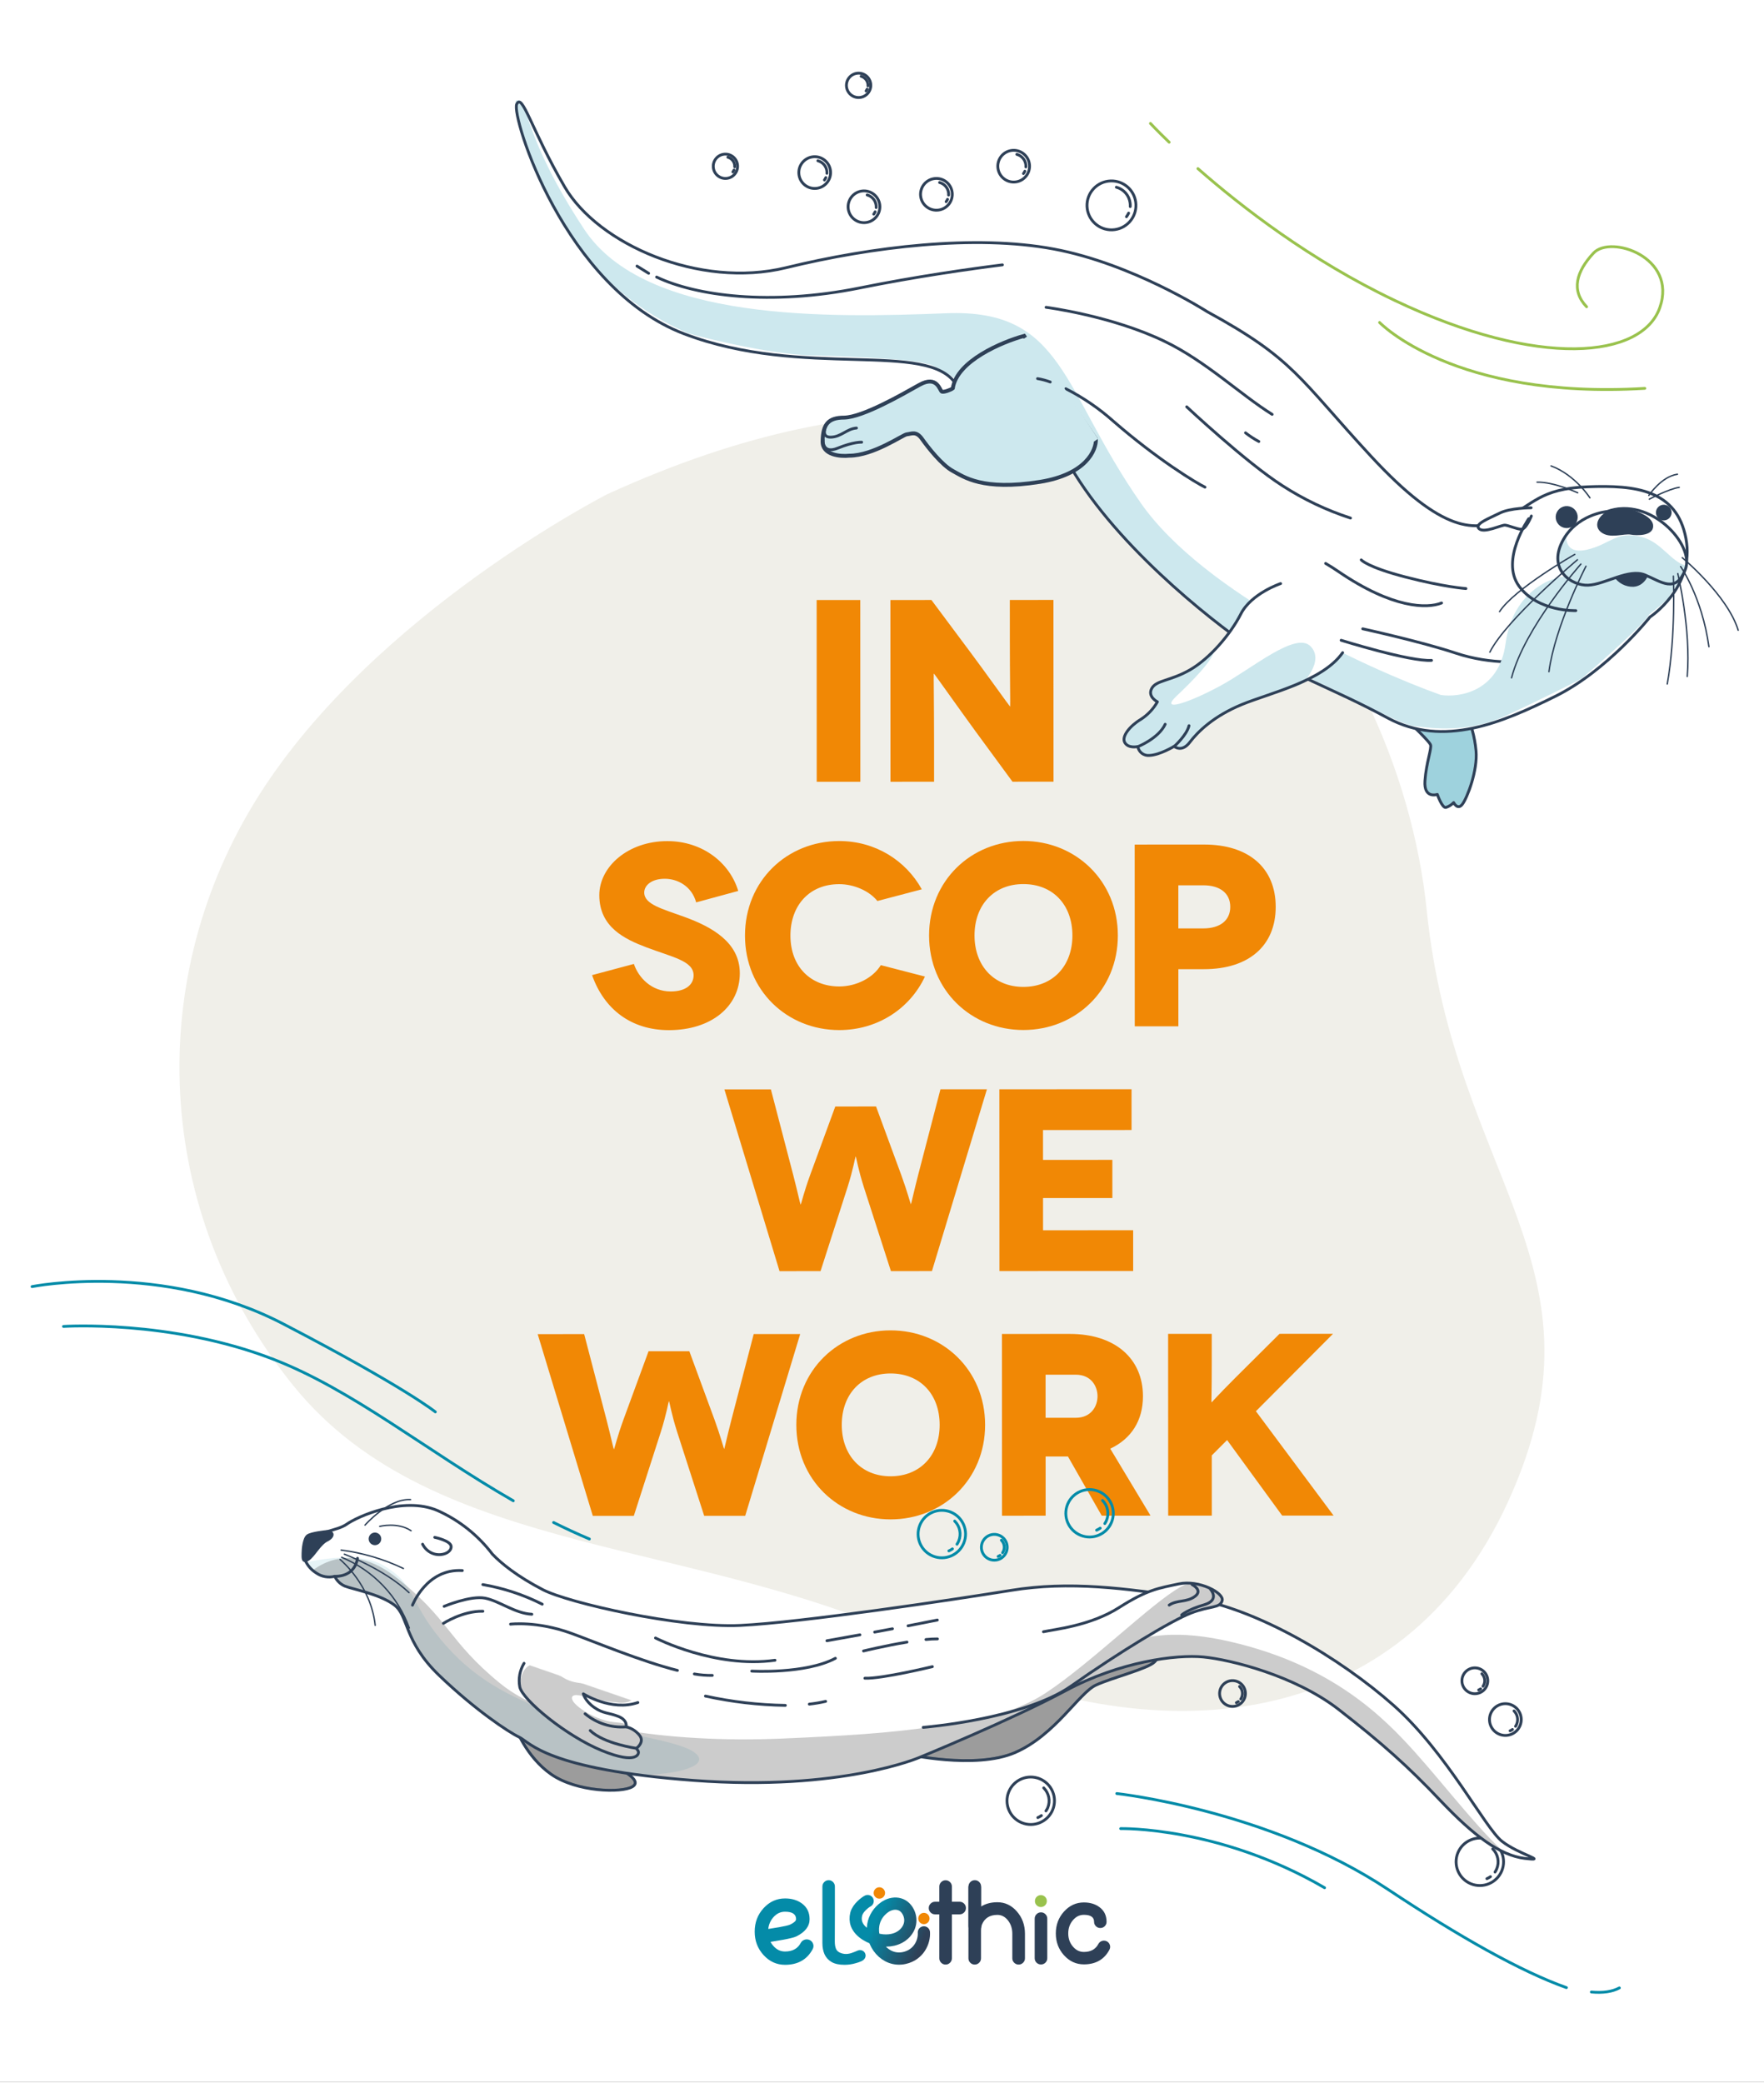 <svg xmlns="http://www.w3.org/2000/svg" width="847" height="1000" viewBox="0.0 0.0 3637.0 4291.0" fill="none">
<rect x="0.0" y="0.0" width="3637.0" height="4291.0" fill="#333333" stroke="none"/>
<g clip-path="url(#clip0_635_479)">
<rect width="3637" height="4291" fill="white" />
<path d="M1252.02 1017.46C1252.02 1017.46 773.032 1261.38 534.509 1637.29C295.987 2013.21 314.661 2496.25 604.781 2855.31C894.9 3214.37 1449.25 3167.07 1913.81 3394.38C2378.36 3621.69 2890.45 3574.94 3109.94 3093.23C3329.42 2611.51 2998.5 2431.62 2941.56 1874.54C2884.63 1317.46 2382.24 500.642 1252.02 1017.46Z" fill="#F0EFE9" />
<g clip-path="url(#clip1_635_479)">
<path d="M1773.71 1235.57L1683.77 1235.61L1683.91 1610.35L1773.85 1610.31L1773.71 1235.57Z" fill="#F18805" />
<path d="M2082.06 1235.45L2082.1 1321.11C2082.12 1389.1 2083.22 1455.48 2082.68 1455.48C2082.15 1455.48 2024.3 1374.67 2000.2 1342.56L1920.39 1235.52L1835.8 1235.55L1835.95 1610.29L1925.89 1610.26L1925.86 1527.28C1925.82 1445.37 1924.73 1387.55 1925.26 1387.55L1925.8 1387.55C1926.34 1387.55 1976.69 1458.73 2010.97 1505.83L2087.56 1610.19L2172.15 1610.16L2172 1235.42L2082.06 1235.45Z" fill="#F18805" />
<path d="M1522.06 1835.38C1504.37 1776.5 1447.61 1732.62 1375.87 1732.65C1294.5 1732.68 1235.63 1785.7 1235.65 1844.05C1235.68 1909.9 1287.62 1934.51 1332.59 1951.62C1386.13 1971.94 1430.04 1979.42 1430.05 2009.4C1430.05 2027.6 1415.07 2042.6 1382.95 2042.61C1343.33 2042.63 1316.56 2014.27 1306.91 1985.89L1220.73 2008.95C1245.38 2079.07 1301.07 2122.41 1379.23 2122.38C1466.5 2122.35 1525.36 2073.6 1525.34 2005.08C1525.31 1940.84 1466.95 1909.28 1411.26 1888.96C1365.75 1872.38 1328.27 1863.29 1328.27 1838.66C1328.26 1823.68 1343.78 1810.29 1370.55 1810.28C1397.31 1810.27 1426.23 1825.78 1435.34 1858.97L1522.06 1835.38Z" fill="#F18805" />
<path d="M1900.55 1832.02C1867.34 1772.07 1804.15 1732.48 1730.27 1732.51C1622.67 1732.55 1535.97 1814.49 1536.02 1927.45C1536.06 2040.41 1622.82 2122.28 1730.42 2122.24C1809.12 2122.21 1876.02 2078.29 1907.04 2011.89L1816.03 1988.37C1800.51 2014.07 1766.25 2032.29 1730.39 2032.31C1672.03 2032.33 1629.73 1992.19 1629.7 1927.42C1629.68 1865.85 1668.21 1821.4 1730.31 1821.38C1759.75 1821.37 1791.88 1834.74 1809.01 1856.14L1900.55 1832.02Z" fill="#F18805" />
<path d="M1915.57 1927.3C1915.62 2040.26 2002.37 2122.14 2109.98 2122.1C2217.59 2122.05 2304.82 2040.11 2304.77 1927.16C2304.73 1814.19 2217.43 1732.32 2109.83 1732.36C2002.22 1732.4 1915.53 1814.35 1915.57 1927.3ZM2009.26 1927.27C2009.23 1864.1 2049.37 1821.26 2109.87 1821.23C2170.9 1821.21 2211.06 1864.02 2211.08 1927.19C2211.11 1989.82 2170.98 2033.2 2109.95 2033.23C2049.45 2033.25 2009.29 1989.91 2009.26 1927.27Z" fill="#F18805" />
<path d="M2339.49 1739.77L2339.64 2114.52L2429.58 2114.48L2429.54 1996.7L2482.53 1996.68C2574.61 1996.64 2630.27 1948.44 2630.24 1868.14C2630.21 1787.84 2574.51 1739.68 2482.43 1739.72L2339.49 1739.77ZM2429.5 1912.65L2429.47 1823.78L2480.86 1823.77C2515.66 1823.75 2536.54 1840.34 2536.55 1868.18C2536.56 1896.02 2515.69 1912.62 2480.9 1912.63L2429.5 1912.65Z" fill="#F18805" />
<path d="M1938.99 2244.38L1893.01 2421.06C1883.93 2456.4 1878.59 2481.56 1878.05 2481.56C1877.51 2481.56 1871.08 2456.41 1858.22 2421.08L1806.24 2279.77L1722.18 2279.8L1670.31 2421.15C1657.48 2456.49 1651.6 2481.65 1651.06 2481.65H1650.53C1649.99 2481.65 1644.63 2456.49 1635.51 2421.16L1589.41 2244.51L1493.58 2244.55L1607.22 2619.25L1691.8 2619.22L1747.41 2446.28C1759.17 2409.34 1763.45 2383.1 1763.98 2383.1H1764.51C1765.05 2383.1 1769.34 2409.33 1781.14 2446.26L1836.88 2619.16L1921.47 2619.13L2034.81 2244.34L1938.99 2244.38Z" fill="#F18805" />
<path d="M2150.56 2534.99L2150.53 2468.61L2293.47 2468.55L2293.44 2389.85L2150.5 2389.91L2150.48 2328.34L2333.03 2328.27L2333 2244.23L2060.51 2244.33L2060.65 2619.07L2336.36 2618.97L2336.33 2534.92L2150.56 2534.99Z" fill="#F18805" />
<path d="M1554 2748.95L1508.03 2925.63C1498.94 2960.96 1493.6 2986.13 1493.06 2986.13C1492.53 2986.13 1486.09 2960.97 1473.23 2925.64L1421.25 2784.33L1337.2 2784.36L1285.32 2925.71C1272.49 2961.05 1266.61 2986.21 1266.07 2986.21H1265.54C1265 2986.21 1259.64 2961.06 1250.52 2925.73L1204.42 2749.08L1108.59 2749.12L1222.23 3123.82L1306.81 3123.78L1362.42 2950.84C1374.19 2913.9 1378.46 2887.67 1378.99 2887.67H1379.53C1380.06 2887.67 1384.36 2913.9 1396.15 2950.83L1451.89 3123.73L1536.48 3123.69L1649.83 2748.91L1554 2748.95Z" fill="#F18805" />
<path d="M1641.87 2936.28C1641.91 3049.24 1728.67 3131.11 1836.28 3131.07C1943.88 3131.03 2031.11 3049.08 2031.07 2936.13C2031.02 2823.17 1943.73 2741.3 1836.12 2741.34C1728.52 2741.38 1641.83 2823.32 1641.87 2936.28ZM1735.55 2936.24C1735.53 2873.07 1775.67 2830.23 1836.16 2830.2C1897.19 2830.18 1937.36 2872.99 1937.38 2936.16C1937.41 2998.8 1897.27 3042.18 1836.24 3042.2C1775.75 3042.23 1735.58 2998.88 1735.55 2936.24Z" fill="#F18805" />
<path d="M2372.15 3123.37L2289.12 2985.28C2332.48 2964.92 2356.55 2927.44 2356.53 2877.12C2356.5 2800.03 2299.74 2748.65 2205.51 2748.69L2065.79 2748.74L2065.93 3123.49L2155.87 3123.45L2155.83 3001.39L2201.87 3001.38L2271.51 3123.41L2372.15 3123.37ZM2155.76 2832.76L2217.86 2832.74C2249.98 2832.73 2262.84 2856.81 2262.85 2877.15C2262.86 2897.49 2250.02 2921.59 2217.89 2921.6L2155.8 2921.63L2155.76 2832.76Z" fill="#F18805" />
<path d="M2749.57 3123.22L2589.42 2908.07L2748.36 2748.48L2638.08 2748.52L2547.1 2839.03C2509.11 2877.06 2498.4 2889.91 2497.87 2889.91C2497.33 2889.91 2498.4 2871.7 2498.38 2809.61L2498.35 2748.58L2408.41 2748.61L2408.56 3123.35L2498.5 3123.32L2498.45 2999.12L2530.02 2967.52L2643.58 3123.27L2749.57 3123.22Z" fill="#F18805" />
</g>
<path d="M3091.36 3574.06C3108.09 3580.91 3127.2 3572.9 3134.05 3556.17C3140.9 3539.44 3132.89 3520.32 3116.16 3513.47C3099.43 3506.62 3080.31 3514.63 3073.46 3531.37C3066.61 3548.1 3074.63 3567.21 3091.36 3574.06Z" stroke="#2E4057" stroke-width="5.804" stroke-linecap="round" stroke-linejoin="round" />
<path d="M3118.41 3564.19C3116.89 3565.32 3115.23 3566.24 3113.47 3566.93" stroke="#2E4057" stroke-width="5.804" stroke-linecap="round" stroke-linejoin="round" />
<path d="M3121.58 3525.97C3125.08 3529.48 3127.47 3533.95 3128.45 3538.81C3129.43 3543.68 3128.95 3548.72 3127.07 3553.31C3126.44 3554.86 3125.64 3556.34 3124.7 3557.73" stroke="#2E4057" stroke-width="5.804" stroke-linecap="round" stroke-linejoin="round" />
<path d="M3030.75 3488.48C3044.36 3494.05 3059.92 3487.53 3065.49 3473.92C3071.07 3460.3 3064.55 3444.75 3050.93 3439.17C3037.32 3433.6 3021.76 3440.12 3016.19 3453.73C3010.61 3467.35 3017.13 3482.91 3030.75 3488.48Z" stroke="#2E4057" stroke-width="5.804" stroke-linecap="round" stroke-linejoin="round" />
<path d="M3052.79 3480.45C3051.55 3481.37 3050.19 3482.12 3048.74 3482.68" stroke="#2E4057" stroke-width="5.804" stroke-linecap="round" stroke-linejoin="round" />
<path d="M3055.34 3449.38C3058.15 3452.25 3060.05 3455.87 3060.81 3459.81C3061.58 3463.74 3061.17 3467.82 3059.64 3471.52C3059.11 3472.78 3058.47 3473.98 3057.72 3475.13" stroke="#2E4057" stroke-width="5.804" stroke-linecap="round" stroke-linejoin="round" />
<path d="M2565.83 3500.17C2563.83 3505.05 2560.43 3509.23 2556.06 3512.17C2551.7 3515.12 2546.55 3516.7 2541.28 3516.72C2536.01 3516.74 2530.86 3515.2 2526.46 3512.29C2522.07 3509.39 2518.64 3505.24 2516.6 3500.38C2514.57 3495.52 2514.02 3490.17 2515.02 3484.99C2516.03 3479.82 2518.55 3475.06 2522.26 3471.32C2525.97 3467.58 2530.7 3465.02 2535.87 3463.98C2541.03 3462.93 2546.39 3463.43 2551.26 3465.43C2554.51 3466.75 2557.46 3468.69 2559.95 3471.15C2562.43 3473.62 2564.41 3476.55 2565.76 3479.78C2567.12 3483 2567.82 3486.47 2567.83 3489.97C2567.84 3493.47 2567.16 3496.94 2565.83 3500.17Z" stroke="#2E4057" stroke-width="5.804" stroke-linecap="round" stroke-linejoin="round" />
<path d="M2553.12 3506.7C2551.87 3507.59 2550.53 3508.35 2549.13 3508.96" stroke="#2E4057" stroke-width="5.804" stroke-linecap="round" stroke-linejoin="round" />
<path d="M2555.73 3475.66C2558.56 3478.52 2560.49 3482.14 2561.27 3486.09C2562.05 3490.03 2561.66 3494.12 2560.13 3497.84C2559.63 3499.11 2558.98 3500.32 2558.22 3501.45" stroke="#2E4057" stroke-width="5.804" stroke-linecap="round" stroke-linejoin="round" />
<path d="M2074.73 3198.62C2072.74 3203.5 2069.35 3207.69 2064.99 3210.64C2060.62 3213.6 2055.48 3215.19 2050.21 3215.22C2044.93 3215.25 2039.77 3213.72 2035.37 3210.81C2030.97 3207.91 2027.54 3203.76 2025.49 3198.9C2023.45 3194.04 2022.89 3188.69 2023.9 3183.51C2024.9 3178.34 2027.41 3173.58 2031.12 3169.83C2034.83 3166.09 2039.57 3163.53 2044.74 3162.47C2049.9 3161.42 2055.26 3161.93 2060.14 3163.93C2066.67 3166.6 2071.88 3171.75 2074.61 3178.26C2077.34 3184.76 2077.39 3192.08 2074.73 3198.62Z" stroke="#048BA8" stroke-width="5.804" stroke-linecap="round" stroke-linejoin="round" />
<path d="M2062 3205.2C2060.73 3206.09 2059.38 3206.83 2057.95 3207.43" stroke="#048BA8" stroke-width="5.804" stroke-linecap="round" stroke-linejoin="round" />
<path d="M2064.62 3173.97C2067.46 3176.82 2069.4 3180.45 2070.2 3184.4C2070.99 3188.35 2070.6 3192.45 2069.08 3196.18C2068.54 3197.45 2067.89 3198.67 2067.14 3199.84" stroke="#048BA8" stroke-width="5.804" stroke-linecap="round" stroke-linejoin="round" />
<path d="M2227.89 3163.79C2252.9 3174.03 2281.47 3162.06 2291.71 3137.05C2301.95 3112.04 2289.97 3083.47 2264.96 3073.23C2239.96 3062.99 2211.39 3074.97 2201.15 3099.98C2190.91 3124.99 2202.89 3153.56 2227.89 3163.79Z" stroke="#048BA8" stroke-width="5.804" stroke-linecap="round" stroke-linejoin="round" />
<path d="M2268.39 3149.14C2266.07 3150.76 2263.59 3152.14 2260.99 3153.26" stroke="#048BA8" stroke-width="5.804" stroke-linecap="round" stroke-linejoin="round" />
<path d="M2273.14 3092.01C2278.43 3097.26 2282.04 3103.96 2283.51 3111.26C2284.99 3118.56 2284.27 3126.14 2281.44 3133.03C2280.48 3135.36 2279.29 3137.58 2277.9 3139.68" stroke="#048BA8" stroke-width="5.804" stroke-linecap="round" stroke-linejoin="round" />
<path d="M1923.32 3206.63C1948.32 3216.87 1976.9 3204.89 1987.13 3179.88C1997.37 3154.87 1985.39 3126.3 1960.39 3116.07C1935.38 3105.83 1906.81 3117.8 1896.57 3142.81C1886.33 3167.82 1898.31 3196.39 1923.32 3206.63Z" stroke="#048BA8" stroke-width="5.804" stroke-linecap="round" stroke-linejoin="round" />
<path d="M1963.72 3191.87C1961.43 3193.53 1958.94 3194.91 1956.33 3196" stroke="#048BA8" stroke-width="5.804" stroke-linecap="round" stroke-linejoin="round" />
<path d="M1968.37 3134.57C1973.66 3139.81 1977.28 3146.51 1978.76 3153.82C1980.24 3161.13 1979.51 3168.7 1976.66 3175.59C1975.72 3177.93 1974.54 3180.15 1973.13 3182.24" stroke="#048BA8" stroke-width="5.804" stroke-linecap="round" stroke-linejoin="round" />
<path d="M2106.64 3756.48C2131.64 3766.71 2160.22 3754.74 2170.45 3729.73C2180.69 3704.72 2168.71 3676.15 2143.71 3665.92C2118.7 3655.68 2090.13 3667.65 2079.89 3692.66C2069.65 3717.67 2081.63 3746.24 2106.64 3756.48Z" stroke="#2E4057" stroke-width="5.804" stroke-linecap="round" stroke-linejoin="round" />
<path d="M2147.15 3741.77C2144.86 3743.42 2142.37 3744.81 2139.76 3745.89" stroke="#2E4057" stroke-width="5.804" stroke-linecap="round" stroke-linejoin="round" />
<path d="M2151.91 3684.64C2157.19 3689.89 2160.8 3696.59 2162.28 3703.89C2163.75 3711.19 2163.03 3718.77 2160.2 3725.66C2159.17 3727.92 2157.93 3730.08 2156.5 3732.11" stroke="#2E4057" stroke-width="5.804" stroke-linecap="round" stroke-linejoin="round" />
<path d="M3032.59 3882.33C3057.59 3892.56 3086.16 3880.59 3096.4 3855.58C3106.64 3830.57 3094.66 3802 3069.66 3791.77C3044.65 3781.53 3016.08 3793.5 3005.84 3818.51C2995.6 3843.52 3007.58 3872.09 3032.59 3882.33Z" stroke="#2E4057" stroke-width="5.804" stroke-linecap="round" stroke-linejoin="round" />
<path d="M3073.08 3867.67C3070.76 3869.29 3068.28 3870.68 3065.68 3871.79" stroke="#2E4057" stroke-width="5.804" stroke-linecap="round" stroke-linejoin="round" />
<path d="M3077.68 3810.48C3082.97 3815.72 3086.58 3822.42 3088.06 3829.73C3089.54 3837.03 3088.81 3844.61 3085.97 3851.5C3085.04 3853.83 3083.85 3856.06 3082.44 3858.14" stroke="#2E4057" stroke-width="5.804" stroke-linecap="round" stroke-linejoin="round" />
<path d="M3281.01 4105.5C3304.71 4107.67 3324.13 4104.96 3338.79 4097.04" stroke="#048BA8" stroke-width="5.804" stroke-linecap="round" stroke-linejoin="round" />
<path d="M2302.53 3696.32C2302.53 3696.32 2614.82 3730.08 2861.4 3893.73C3008.92 3991.75 3135.91 4063.17 3229.6 4096.44" stroke="#048BA8" stroke-width="5.804" stroke-linecap="round" stroke-linejoin="round" />
<path d="M2310.57 3768.6C2310.57 3768.6 2513.24 3763.76 2731.01 3890.53" stroke="#048BA8" stroke-width="5.804" stroke-linecap="round" stroke-linejoin="round" />
<path d="M1867.08 3614.66C1867.08 3614.66 2010.82 3647.6 2093.19 3611.7C2175.55 3575.8 2225.11 3488.6 2259.48 3472.81C2293.84 3457.03 2366.78 3439.1 2380.58 3424.86C2394.37 3410.63 2393.09 3404.08 2351.14 3404.85C2309.18 3405.61 2190.35 3452.48 2085.85 3513.18C2015.76 3552.81 1942.6 3586.75 1867.08 3614.66Z" fill="white" />
<mask id="mask0_635_479" style="mask-type:luminance" maskUnits="userSpaceOnUse" x="1867" y="3404" width="522" height="225">
<path d="M1867.08 3614.66C1867.08 3614.66 2010.82 3647.6 2093.19 3611.7C2175.55 3575.8 2225.11 3488.6 2259.48 3472.81C2293.84 3457.03 2366.78 3439.1 2380.58 3424.86C2394.37 3410.63 2393.09 3404.08 2351.14 3404.85C2309.18 3405.61 2190.35 3452.48 2085.85 3513.18C2015.76 3552.81 1942.6 3586.75 1867.08 3614.66Z" fill="white" />
</mask>
<g mask="url(#mask0_635_479)">
<path opacity="0.39" d="M1867.08 3614.66C1867.08 3614.66 2010.82 3647.6 2093.19 3611.7C2175.55 3575.8 2225.11 3488.6 2259.48 3472.81C2293.84 3457.03 2366.78 3439.1 2380.58 3424.86C2394.37 3410.63 2393.09 3404.08 2351.14 3404.85C2309.18 3405.61 2190.35 3452.48 2085.85 3513.18C2015.76 3552.81 1942.6 3586.75 1867.08 3614.66Z" fill="black" stroke="#2E4057" stroke-width="5.804" stroke-linecap="round" stroke-linejoin="round" />
</g>
<path d="M1867.08 3614.66C1867.08 3614.66 2010.82 3647.6 2093.19 3611.7C2175.55 3575.8 2225.11 3488.6 2259.48 3472.81C2293.84 3457.03 2366.78 3439.1 2380.58 3424.86C2394.37 3410.63 2393.09 3404.08 2351.14 3404.85C2309.18 3405.61 2190.35 3452.48 2085.85 3513.18C2015.76 3552.81 1942.6 3586.75 1867.08 3614.66Z" stroke="#2E4057" stroke-width="5.804" stroke-linecap="round" stroke-linejoin="round" />
<path d="M1062.32 3558.92C1062.32 3558.92 1084.06 3620.25 1136.55 3656.73C1189.04 3693.2 1281.7 3695.57 1303.99 3682.18C1326.28 3668.79 1278.53 3643.73 1241.68 3628.64C1204.83 3613.56 1108.05 3598.28 1062.32 3558.92Z" fill="white" />
<mask id="mask1_635_479" style="mask-type:luminance" maskUnits="userSpaceOnUse" x="1062" y="3558" width="248" height="132">
<path d="M1062.32 3558.92C1062.32 3558.92 1084.06 3620.25 1136.55 3656.73C1189.04 3693.2 1281.7 3695.57 1303.99 3682.18C1326.28 3668.79 1278.53 3643.73 1241.68 3628.64C1204.83 3613.56 1108.05 3598.28 1062.32 3558.92Z" fill="white" />
</mask>
<g mask="url(#mask1_635_479)">
<path opacity="0.39" d="M1062.32 3558.92C1062.32 3558.92 1084.06 3620.25 1136.55 3656.73C1189.04 3693.2 1281.7 3695.57 1303.99 3682.18C1326.28 3668.79 1278.53 3643.73 1241.68 3628.64C1204.83 3613.56 1108.05 3598.28 1062.32 3558.92Z" fill="black" stroke="#2E4057" stroke-width="5.804" stroke-linecap="round" stroke-linejoin="round" />
</g>
<path d="M1062.32 3558.92C1062.32 3558.92 1084.06 3620.25 1136.55 3656.73C1189.04 3693.2 1281.7 3695.57 1303.99 3682.18C1326.28 3668.79 1278.53 3643.73 1241.68 3628.64C1204.83 3613.56 1108.05 3598.28 1062.32 3558.92Z" stroke="#2E4057" stroke-width="5.804" stroke-linecap="round" stroke-linejoin="round" />
<path d="M1015.26 3202.76C985.738 3163.83 946.905 3132.95 902.33 3112.95C830.644 3082.16 735.54 3126.2 714.965 3140.92C694.39 3155.64 649.183 3156.08 632.965 3178.54C616.747 3201 631.226 3228.75 652.215 3241.67C657.68 3245.45 663.893 3248.01 670.434 3249.19C676.976 3250.36 683.693 3250.12 690.132 3248.47C694.397 3257.48 701.79 3264.63 710.934 3268.59C725.866 3274.7 782.757 3284.94 812.82 3307.41C842.883 3329.87 831.708 3381.99 905.798 3453.02C979.888 3524.05 1048.49 3569.57 1070.38 3579.97C1092.28 3590.38 1125.95 3646.62 1430.62 3669.29C1735.28 3691.97 1896.34 3621.62 1896.34 3621.62C1896.34 3621.62 2084.63 3544.67 2196.71 3484.43C2308.79 3424.2 2425.14 3409.3 2481.04 3414.75C2536.95 3420.2 2670.32 3453.03 2760.66 3523.44C2851 3593.84 2901.97 3639.23 2970 3710.98C3038.03 3782.72 3092.39 3823.79 3143.65 3830.03C3194.9 3836.28 3132.22 3822.41 3096.94 3794.92C3061.65 3767.43 2983.01 3611.63 2873.13 3514.35C2763.25 3417.07 2591.53 3314.6 2454.79 3293.5C2318.06 3272.4 2204.79 3258.02 2085.13 3277.33C1965.46 3296.64 1650.96 3343.82 1526.45 3349.67C1401.95 3355.53 1171.88 3303.37 1119.14 3275.95C1066.39 3248.53 1033.57 3221.92 1015.26 3202.76Z" fill="white" />
<mask id="mask2_635_479" style="mask-type:luminance" maskUnits="userSpaceOnUse" x="626" y="3102" width="2538" height="730">
<path d="M1015.26 3202.76C985.738 3163.83 946.905 3132.95 902.33 3112.95C830.644 3082.16 735.54 3126.2 714.965 3140.92C694.39 3155.64 649.183 3156.08 632.965 3178.54C616.747 3201 631.226 3228.75 652.215 3241.67C657.68 3245.45 663.893 3248.01 670.434 3249.19C676.976 3250.36 683.693 3250.12 690.132 3248.47C694.397 3257.48 701.79 3264.63 710.934 3268.59C725.866 3274.7 782.757 3284.94 812.82 3307.41C842.883 3329.87 831.708 3381.99 905.798 3453.02C979.888 3524.05 1048.49 3569.57 1070.38 3579.97C1092.28 3590.38 1125.95 3646.62 1430.62 3669.29C1735.28 3691.97 1896.34 3621.62 1896.34 3621.62C1896.34 3621.62 2084.63 3544.67 2196.71 3484.43C2308.79 3424.2 2425.14 3409.3 2481.04 3414.75C2536.95 3420.2 2670.32 3453.03 2760.66 3523.44C2851 3593.84 2901.97 3639.23 2970 3710.98C3038.03 3782.72 3092.39 3823.79 3143.65 3830.03C3194.9 3836.28 3132.22 3822.41 3096.94 3794.92C3061.65 3767.43 2983.01 3611.63 2873.13 3514.35C2763.25 3417.07 2591.53 3314.6 2454.79 3293.5C2318.06 3272.4 2204.79 3258.02 2085.13 3277.33C1965.46 3296.64 1650.96 3343.82 1526.45 3349.67C1401.95 3355.53 1171.88 3303.37 1119.14 3275.95C1066.39 3248.53 1033.57 3221.92 1015.26 3202.76Z" fill="white" />
</mask>
<g mask="url(#mask2_635_479)">
<path d="M1430.93 3610.91C1392.01 3583.44 1247.69 3570.46 1147.6 3533.37C1047.51 3496.29 974.496 3458.63 907.795 3377.52C841.093 3296.4 857.88 3264.89 789.411 3225.33C749.352 3202.16 681.399 3208.52 631.169 3219.69C636.075 3228.64 643.215 3236.16 651.893 3241.53C657.358 3245.31 663.571 3247.88 670.112 3249.05C676.653 3250.23 683.371 3249.98 689.809 3248.34C694.075 3257.34 701.467 3264.49 710.611 3268.45C725.544 3274.57 782.435 3284.81 812.498 3307.28C842.561 3329.74 831.386 3381.86 905.476 3452.89C979.566 3523.92 1048.17 3569.44 1070.06 3579.84C1088.85 3588.79 1116.35 3631.15 1315.46 3657.53L1319.55 3657.51C1396.17 3658.14 1469.7 3638.32 1430.93 3610.91Z" fill="#048BA8" fill-opacity="0.1" />
<path opacity="0.2" d="M628.372 3251.03C628.372 3251.03 702.376 3162.17 814.313 3248.75C926.249 3335.34 923.187 3381.12 1031.34 3469.29C1139.49 3557.46 1372.55 3593.28 1615.14 3582.84C1857.73 3572.39 2016.81 3559.11 2139.16 3490.04C2261.51 3420.96 2325.26 3334.17 2537.19 3383.3C2749.13 3432.42 2854.95 3541.59 2917.45 3611.07C2979.94 3680.55 3063.67 3790.08 3111.89 3825.5C3111.89 3825.5 3097.72 3844.79 3014.71 3779.45C2931.71 3714.12 2801.47 3557.33 2670.97 3500.77C2540.47 3444.22 2480.29 3422.72 2371.13 3459.57C2261.98 3496.41 2100.81 3568.41 1972.73 3613.19C1844.65 3657.97 1759.67 3704.71 1560.78 3707.96C1361.9 3711.22 1166.93 3697.26 987.489 3561.09C808.049 3424.93 818.806 3360.34 778.646 3328.23C738.486 3296.11 628.372 3251.03 628.372 3251.03Z" fill="black" />
<path d="M850.417 3307.94C850.417 3307.94 879.48 3232.03 953.252 3236.58" stroke="#2E4057" stroke-width="5.804" stroke-linecap="round" stroke-linejoin="round" />
<path d="M689.918 3248.38C689.918 3248.38 730.61 3251.93 737.101 3211.25" stroke="#2E4057" stroke-width="5.804" stroke-linecap="round" stroke-linejoin="round" />
<path d="M1312.12 3603.04C1312.12 3603.04 1287.9 3611.94 1226.37 3579.17" stroke="#2E4057" stroke-width="5.804" stroke-linecap="round" stroke-linejoin="round" />
<path d="M896.3 3168.11C896.3 3168.11 930.002 3174.95 930.195 3187.19C930.388 3199.44 911.484 3207.32 894.54 3202.14C889.521 3200.57 884.874 3198 880.884 3194.57C876.893 3191.15 873.643 3186.95 871.332 3182.23" stroke="#2E4057" stroke-width="5.804" stroke-linecap="round" stroke-linejoin="round" />
<path d="M915.652 3310.37C915.652 3310.37 970.286 3287.51 1000.2 3293.49C1030.12 3299.46 1061.71 3324.94 1096.56 3326.66" stroke="#2E4057" stroke-width="5.804" stroke-linecap="round" stroke-linejoin="round" />
<path d="M1431.61 3449.76C1443.84 3451.94 1456.25 3452.92 1468.66 3452.7" stroke="#2E4057" stroke-width="5.804" stroke-linecap="round" stroke-linejoin="round" />
<path d="M1052.65 3347.07C1052.65 3347.07 1107.17 3340.28 1177.55 3365.83C1228.96 3384.56 1322.1 3423.75 1396.68 3442.42" stroke="#2E4057" stroke-width="5.804" stroke-linecap="round" stroke-linejoin="round" />
<path d="M1351.48 3375.57C1351.48 3375.57 1474.34 3438.84 1597.9 3421.5" stroke="#2E4057" stroke-width="5.804" stroke-linecap="round" stroke-linejoin="round" />
<path d="M1549.92 3443.88C1549.92 3443.88 1660.48 3450.32 1722.4 3417.47" stroke="#2E4057" stroke-width="5.804" stroke-linecap="round" stroke-linejoin="round" />
<path d="M1872.24 3350.49C1892.33 3346.61 1912.74 3342.54 1932.62 3338.58" stroke="#2E4057" stroke-width="5.804" stroke-linecap="round" stroke-linejoin="round" />
<path d="M1803.35 3363.43L1840.08 3356.58" stroke="#2E4057" stroke-width="5.804" stroke-linecap="round" stroke-linejoin="round" />
<path d="M1704.92 3381.27C1704.92 3381.27 1732.61 3376.43 1773.01 3369.07" stroke="#2E4057" stroke-width="5.804" stroke-linecap="round" stroke-linejoin="round" />
<path d="M1909.09 3378.74C1916.99 3377.9 1924.92 3377.49 1932.87 3377.5" stroke="#2E4057" stroke-width="5.804" stroke-linecap="round" stroke-linejoin="round" />
<path d="M1780.38 3402.38C1780.38 3402.38 1825.45 3391.41 1870.03 3384.08" stroke="#2E4057" stroke-width="5.804" stroke-linecap="round" stroke-linejoin="round" />
<path d="M914.226 3345.41C914.226 3345.41 953.903 3319.57 995.618 3320.46" stroke="#2E4057" stroke-width="5.804" stroke-linecap="round" stroke-linejoin="round" />
<path d="M995.49 3265.47C1038.1 3272.81 1079.38 3286.43 1117.98 3305.89" stroke="#2E4057" stroke-width="5.804" stroke-linecap="round" stroke-linejoin="round" />
<path d="M1668.61 3511.97C1679.94 3510.73 1691.19 3508.82 1702.3 3506.26" stroke="#2E4057" stroke-width="5.804" stroke-linecap="round" stroke-linejoin="round" />
<path d="M1454.46 3495.37C1508.61 3507.26 1563.83 3513.68 1619.27 3514.54" stroke="#2E4057" stroke-width="5.804" stroke-linecap="round" stroke-linejoin="round" />
<path d="M1922.38 3434.67C1922.38 3434.67 1818.27 3459.97 1783.23 3458.55" stroke="#2E4057" stroke-width="5.804" stroke-linecap="round" stroke-linejoin="round" />
</g>
<path d="M1015.26 3202.76C985.738 3163.83 946.905 3132.95 902.33 3112.95C830.644 3082.16 735.54 3126.2 714.965 3140.92C694.39 3155.64 649.183 3156.08 632.965 3178.54C616.747 3201 631.226 3228.75 652.215 3241.67C657.68 3245.45 663.893 3248.01 670.434 3249.19C676.976 3250.36 683.693 3250.12 690.132 3248.47C694.397 3257.48 701.79 3264.63 710.934 3268.59C725.866 3274.7 782.757 3284.94 812.82 3307.41C842.883 3329.87 831.708 3381.99 905.798 3453.02C979.888 3524.05 1048.49 3569.57 1070.38 3579.97C1092.28 3590.38 1125.95 3646.62 1430.62 3669.29C1735.28 3691.97 1896.34 3621.62 1896.34 3621.62C1896.34 3621.62 2084.63 3544.67 2196.71 3484.43C2308.79 3424.2 2425.14 3409.3 2481.04 3414.75C2536.95 3420.2 2670.32 3453.03 2760.66 3523.44C2851 3593.84 2901.97 3639.23 2970 3710.98C3038.03 3782.72 3092.39 3823.79 3143.65 3830.03C3194.9 3836.28 3132.22 3822.41 3096.94 3794.92C3061.65 3767.43 2983.01 3611.63 2873.13 3514.35C2763.25 3417.07 2591.53 3314.6 2454.79 3293.5C2318.06 3272.4 2204.79 3258.02 2085.13 3277.33C1965.46 3296.64 1650.96 3343.82 1526.45 3349.67C1401.95 3355.53 1171.88 3303.37 1119.14 3275.95C1066.39 3248.53 1033.57 3221.92 1015.26 3202.76Z" stroke="#2E4057" stroke-width="5.804" stroke-linecap="round" stroke-linejoin="round" />
<path d="M1903.44 3559.87C1903.44 3559.87 2110.9 3543.32 2209.21 3474.12C2307.52 3404.93 2415.47 3339.62 2455.67 3324.15C2495.87 3308.68 2515.24 3314.67 2519.84 3298.68C2524.44 3282.69 2471.93 3255.17 2430.53 3264.07C2389.14 3272.96 2366.2 3275.36 2307.01 3313.03C2247.82 3350.7 2173.23 3357.8 2151.32 3362.75" fill="white" />
<mask id="mask3_635_479" style="mask-type:luminance" maskUnits="userSpaceOnUse" x="1903" y="3262" width="618" height="298">
<path d="M1903.44 3559.87C1903.44 3559.87 2110.9 3543.32 2209.21 3474.12C2307.52 3404.93 2415.47 3339.62 2455.67 3324.15C2495.87 3308.68 2515.24 3314.67 2519.84 3298.68C2524.44 3282.69 2471.93 3255.17 2430.53 3264.07C2389.14 3272.96 2366.2 3275.36 2307.01 3313.03C2247.82 3350.7 2173.23 3357.8 2151.32 3362.75" fill="white" />
</mask>
<g mask="url(#mask3_635_479)">
<path opacity="0.2" d="M2433.26 3270.89C2375.42 3302.78 2248.42 3428.27 2155.78 3489.13C2063.14 3549.98 1929.5 3555.48 1925.53 3553.86L1934.48 3556.64C1996 3549.15 2134.72 3527.1 2209.32 3474.17C2307.31 3404.84 2415.58 3339.66 2455.78 3324.19C2495.97 3308.73 2515.35 3314.71 2519.95 3298.72C2523.71 3285.4 2488.23 3264.23 2452.36 3262.53C2445.75 3264.74 2439.36 3267.53 2433.26 3270.89Z" fill="black" />
</g>
<path d="M1903.44 3559.87C1903.44 3559.87 2110.9 3543.32 2209.21 3474.12C2307.52 3404.93 2415.47 3339.62 2455.67 3324.15C2495.87 3308.68 2515.24 3314.67 2519.84 3298.68C2524.44 3282.69 2471.93 3255.17 2430.53 3264.07C2389.14 3272.96 2366.2 3275.36 2307.01 3313.03C2247.82 3350.7 2173.23 3357.8 2151.32 3362.75" stroke="#2E4057" stroke-width="5.804" stroke-linecap="round" stroke-linejoin="round" />
<path d="M2457.81 3265.45C2457.81 3265.45 2480.96 3276.93 2463.78 3289.78C2446.6 3302.63 2427.1 3296.65 2410.63 3307.78" stroke="#2E4057" stroke-width="5.804" stroke-linecap="round" stroke-linejoin="round" />
<path d="M2495.67 3274.99C2495.67 3274.99 2516.36 3297.38 2482.48 3307.22C2448.6 3317.05 2436.29 3328.13 2436.29 3328.13" stroke="#2E4057" stroke-width="5.804" stroke-linecap="round" stroke-linejoin="round" />
<path d="M1080.44 3427.8C1071.62 3442.45 1068.5 3459.84 1071.67 3476.64C1077.59 3503.4 1167.11 3577.48 1240.86 3607.67C1314.61 3637.86 1319.02 3613.45 1315.56 3608.27L1312.12 3603.04C1312.12 3603.04 1330.58 3589.96 1317.85 3575.41C1310.96 3567.04 1301.49 3561.18 1290.93 3558.74C1290.93 3558.74 1294.55 3545.3 1275.32 3537.43C1256.09 3529.56 1243.86 3532.01 1224.94 3518.63C1206.03 3505.24 1202.69 3490.7 1202.69 3490.7C1202.69 3490.7 1260.62 3527.52 1315.19 3508.66" fill="white" />
<mask id="mask4_635_479" style="mask-type:luminance" maskUnits="userSpaceOnUse" x="1070" y="3427" width="253" height="196">
<path d="M1080.43 3427.8C1071.61 3442.45 1068.49 3459.84 1071.67 3476.64C1077.58 3503.4 1167.11 3577.48 1240.85 3607.67C1314.6 3637.86 1319.01 3613.45 1315.55 3608.27L1312.11 3603.04C1312.11 3603.04 1330.57 3589.96 1317.84 3575.41C1310.95 3567.04 1301.49 3561.18 1290.92 3558.74C1290.92 3558.74 1294.55 3545.3 1275.32 3537.43C1256.09 3529.56 1243.85 3532.01 1224.94 3518.63C1206.02 3505.24 1202.69 3490.7 1202.69 3490.7C1202.69 3490.7 1260.62 3527.52 1315.19 3508.66" fill="white" />
</mask>
<g mask="url(#mask4_635_479)">
<path opacity="0.2" d="M1071.67 3476.64C1071.67 3476.64 1071.47 3437.61 1096.19 3430.24C1120.91 3422.86 1146.44 3452.25 1172.44 3462.89C1198.44 3473.53 1240.69 3469.13 1285.39 3473C1330.08 3476.87 1311.64 3511.22 1279.12 3509.45C1253.63 3507.16 1228.39 3502.64 1203.69 3495.94C1203.69 3495.94 1175.44 3487.26 1179.59 3501.94C1183.74 3516.62 1230.38 3547.32 1271.32 3549.65C1312.26 3551.98 1352.79 3587.33 1342.26 3606.16C1331.73 3624.99 1319.6 3647.43 1264.25 3630.67C1208.9 3613.9 1117.99 3556.37 1093.13 3525.94C1068.27 3495.51 1071.67 3476.64 1071.67 3476.64Z" fill="black" />
</g>
<path d="M1080.44 3427.8C1071.62 3442.45 1068.5 3459.84 1071.67 3476.64C1077.59 3503.4 1167.11 3577.48 1240.86 3607.67C1314.61 3637.86 1319.02 3613.45 1315.56 3608.27L1312.12 3603.04C1312.12 3603.04 1330.58 3589.96 1317.85 3575.41C1310.96 3567.04 1301.49 3561.18 1290.93 3558.74C1290.93 3558.74 1294.55 3545.3 1275.32 3537.43C1256.09 3529.56 1243.86 3532.01 1224.94 3518.63C1206.03 3505.24 1202.69 3490.7 1202.69 3490.7C1202.69 3490.7 1260.62 3527.52 1315.19 3508.66" stroke="#2E4057" stroke-width="5.804" stroke-linecap="round" stroke-linejoin="round" />
<path d="M1290.83 3558.83C1260.24 3561.15 1229.95 3551.47 1206.36 3531.84" stroke="#2E4057" stroke-width="5.804" stroke-linecap="round" stroke-linejoin="round" />
<path d="M1312.12 3603.04C1312.12 3603.04 1244.7 3593.69 1216.87 3566.37" stroke="#2E4057" stroke-width="5.804" stroke-linecap="round" stroke-linejoin="round" />
<path d="M769.23 3180.57C774.392 3182.68 780.289 3180.21 782.402 3175.05C784.515 3169.89 782.043 3163.99 776.881 3161.88C771.72 3159.76 765.822 3162.23 763.709 3167.4C761.596 3172.56 764.068 3178.46 769.23 3180.57Z" fill="#2E4057" stroke="#2E4057" stroke-width="5.804" stroke-linecap="round" stroke-linejoin="round" />
<path d="M703.339 3194.3C747.844 3200.13 791.15 3212.94 831.66 3232.27" stroke="#2E4057" stroke-width="2.902" stroke-linecap="round" stroke-linejoin="round" />
<path d="M710.021 3202.8C710.021 3202.8 791.925 3233.44 843.27 3282.05" stroke="#2E4057" stroke-width="2.902" stroke-linecap="round" stroke-linejoin="round" />
<path d="M704.469 3209.31C736.575 3222.55 765.565 3242.34 789.585 3267.42C813.605 3292.5 832.126 3322.32 843.965 3354.96" stroke="#2E4057" stroke-width="2.902" stroke-linecap="round" stroke-linejoin="round" />
<path d="M701.156 3213.72C704.411 3216.5 764.941 3267.49 773.53 3349.46" stroke="#2E4057" stroke-width="2.902" stroke-linecap="round" stroke-linejoin="round" />
<path d="M752.568 3142.83C752.568 3142.83 800.973 3087.7 846.382 3090.29" stroke="#2E4057" stroke-width="2.902" stroke-linecap="round" stroke-linejoin="round" />
<path d="M782.906 3145.46C782.906 3145.46 820.198 3136.02 847.513 3154.48" stroke="#2E4057" stroke-width="2.902" stroke-linecap="round" stroke-linejoin="round" />
<path d="M672.52 3156.22C672.52 3156.22 641.746 3159.24 634.253 3164.83C626.761 3170.41 624.71 3192.28 624.706 3200.87C624.701 3209.46 623.292 3221.17 635.024 3213.81C646.756 3206.44 658.562 3181.74 673.842 3174.13C689.122 3166.53 688.335 3155.73 672.52 3156.22Z" fill="#2E4057" stroke="#2E4057" stroke-width="5.804" stroke-linecap="round" stroke-linejoin="round" />
<path d="M2469.86 346.156C2558.49 423.988 2701.61 535.251 2876.14 618.132C3173.42 759.575 3385.61 736.998 3422.18 632.758C3458.74 528.518 3320.9 482.26 3285.5 520.276C3250.09 558.292 3238.77 597.295 3271.28 631.017" stroke="#99C24D" stroke-width="5.804" stroke-linecap="round" stroke-linejoin="round" />
<path d="M2372 253C2372 253 2385.52 267.626 2410.54 291.713" stroke="#99C24D" stroke-width="5.804" stroke-linecap="round" stroke-linejoin="round" />
<path d="M2844.39 663.4C2844.39 663.4 2997.27 823.01 3391.24 799.214" stroke="#99C24D" stroke-width="5.804" stroke-linecap="round" stroke-linejoin="round" />
<path d="M1141.38 3137.46C1165.38 3149.42 1189.98 3160.84 1215.15 3171.47" stroke="#048BA8" stroke-width="5.804" stroke-linecap="round" stroke-linejoin="round" />
<path d="M130.927 2733.24C130.927 2733.24 349.24 2718.83 560.898 2799.9C726.487 2863.3 879.02 2989.71 1058.33 3092.73" stroke="#048BA8" stroke-width="5.804" stroke-linecap="round" stroke-linejoin="round" />
<path d="M66.099 2651.12C66.099 2651.12 333.689 2597.8 584.244 2728.15C834.799 2858.5 897.57 2909.45 897.57 2909.45" stroke="#048BA8" stroke-width="5.804" stroke-linecap="round" stroke-linejoin="round" />
<g clip-path="url(#clip2_635_479)">
<path d="M1978.54 3919.4C1982.15 3919.4 1985.22 3920.67 1987.76 3923.21C1990.3 3925.75 1991.57 3928.79 1991.57 3932.33C1991.57 3935.94 1990.3 3939.01 1987.76 3941.55C1985.22 3944.09 1982.15 3945.36 1978.54 3945.36H1962.61V4035.87C1962.61 4039.47 1961.34 4042.55 1958.8 4045.09C1956.26 4047.63 1953.19 4048.9 1949.58 4048.9C1946.04 4048.9 1943 4047.63 1940.46 4045.09C1937.92 4042.55 1936.65 4039.47 1936.65 4035.87V3945.36H1927.93C1924.32 3945.36 1921.25 3944.09 1918.71 3941.55C1916.17 3939.01 1914.9 3935.94 1914.9 3932.33C1914.9 3928.79 1916.17 3925.75 1918.71 3923.21C1921.25 3920.67 1924.32 3919.4 1927.93 3919.4H1936.65V3888.13C1936.65 3884.52 1937.92 3881.45 1940.46 3878.91C1943 3876.37 1946.04 3875.1 1949.58 3875.1C1953.19 3875.1 1956.26 3876.37 1958.8 3878.91C1961.34 3881.45 1962.61 3884.52 1962.61 3888.13V3919.4H1978.54ZM2009.61 4048.9C2006.07 4048.9 2003.03 4047.63 2000.49 4045.09C1997.95 4042.61 1996.69 4039.57 1996.69 4035.97V3890.33C1996.69 3886.73 1997.95 3883.65 2000.49 3881.11C2003.03 3878.57 2006.07 3877.3 2009.61 3877.3C2013.22 3877.3 2016.3 3878.57 2018.84 3881.11C2021.37 3883.65 2022.64 3886.73 2022.64 3890.33V3929.32C2032.07 3923.38 2043.32 3920.4 2056.42 3920.4C2072.12 3920.4 2085.52 3926.75 2096.61 3939.45C2107.7 3952.14 2113.25 3967.44 2113.25 3985.35V4035.97C2113.25 4039.57 2111.98 4042.61 2109.44 4045.09C2106.9 4047.63 2103.83 4048.9 2100.22 4048.9C2096.61 4048.9 2093.54 4047.63 2091 4045.09C2088.46 4042.61 2087.19 4039.57 2087.19 4035.97V3985.35C2087.19 3974.59 2084.18 3965.41 2078.17 3957.79C2072.16 3950.24 2064.91 3946.46 2056.42 3946.46C2040.85 3946.46 2030.26 3953.04 2024.65 3966.21C2024.11 3967.34 2022.64 3973.55 2022.64 3978.26V4035.97C2022.64 4039.57 2021.37 4042.61 2018.84 4045.09C2016.3 4047.63 2013.22 4048.9 2009.61 4048.9ZM2133.3 3954.28C2133.3 3950.67 2134.57 3947.6 2137.11 3945.06C2139.64 3942.52 2142.72 3941.25 2146.33 3941.25C2149.87 3941.25 2152.91 3942.52 2155.45 3945.06C2157.99 3947.6 2159.26 3950.67 2159.26 3954.28V4035.77C2159.26 4039.37 2157.99 4042.45 2155.45 4044.99C2152.91 4047.46 2149.87 4048.7 2146.33 4048.7C2142.72 4048.7 2139.64 4047.46 2137.11 4044.99C2134.57 4042.45 2133.3 4039.37 2133.3 4035.77V3954.28Z" fill="#2E4057" />
<path d="M2193.8 4029.79C2205.15 4042.27 2218.77 4048.5 2234.68 4048.5C2259.16 4048.5 2276.74 4038.42 2287.44 4018.26C2288.42 4016.36 2288.92 4014.42 2288.92 4012.45C2288.92 4011.2 2288.72 4009.92 2288.33 4008.61C2287.27 4005.19 2285.19 4002.67 2282.09 4001.02C2280.18 4000.04 2278.2 3999.55 2276.15 3999.55C2274.9 3999.55 2273.61 3999.74 2272.29 4000.14C2268.86 4001.19 2266.32 4003.26 2264.67 4006.34C2258.86 4017.38 2248.86 4022.89 2234.68 4022.89C2225.84 4022.89 2218.28 4019.15 2212.01 4011.66C2205.68 4004.24 2202.51 3995.25 2202.51 3984.67C2202.51 3974.1 2205.68 3965.07 2212.01 3957.58C2218.28 3950.1 2225.84 3946.35 2234.68 3946.35C2248.73 3946.35 2255.76 3951.15 2255.76 3960.74C2255.76 3964.28 2257.01 3967.3 2259.52 3969.8C2262.03 3972.29 2265.06 3973.54 2268.63 3973.54C2272.19 3973.54 2275.23 3972.29 2277.74 3969.8C2280.24 3967.3 2281.5 3964.28 2281.5 3960.74C2281.5 3947.8 2276.61 3937.72 2266.85 3930.49C2258.2 3924.06 2247.48 3920.84 2234.68 3920.84C2218.77 3920.84 2205.15 3927.08 2193.8 3939.56C2182.51 3952.03 2176.87 3967.07 2176.87 3984.67C2176.87 4002.27 2182.51 4017.31 2193.8 4029.79Z" fill="#2E4057" />
<path d="M1618.55 4049.42C1601.34 4049.42 1586.6 4042.73 1574.32 4029.36C1562.11 4015.98 1556 3999.86 1556 3981C1556 3962.13 1562.11 3946.01 1574.32 3932.64C1586.6 3919.26 1601.34 3912.58 1618.55 3912.58C1632.4 3912.58 1644 3916.02 1653.36 3922.92C1663.92 3930.67 1669.21 3941.47 1669.21 3955.34C1669.21 3969.98 1660.14 3981.81 1642 3990.82C1632.15 3995.68 1597.63 4000.51 1586.35 4002.48C1585.49 4002.62 1564.01 4003.91 1587 3998.53C1584.14 3998.53 1586.17 4005.92 1583.74 4004.23C1580.6 4002.05 1581.62 4001.31 1580.98 3997.58C1580.84 3996.73 1567.04 3994.99 1580.09 3990.82C1580.09 3988 1578.37 3987.84 1580.09 3985.44C1582.3 3982.34 1578.69 3976.38 1582.47 3975.75C1591.18 3974.27 1622.33 3969.95 1629.69 3966.22C1637.47 3962.34 1641.36 3958.72 1641.36 3955.34C1641.36 3945.06 1633.76 3939.92 1618.55 3939.92C1608.98 3939.92 1600.81 3943.94 1594.02 3951.96C1587.17 3959.99 1583.74 3969.67 1583.74 3981C1583.74 3992.33 1587.17 4001.98 1594.02 4009.93C1600.81 4017.96 1608.98 4021.97 1618.55 4021.97C1633.9 4021.97 1644.72 4016.06 1651 4004.23C1652.78 4000.92 1655.53 3998.7 1659.25 3997.58C1660.67 3997.15 1662.07 3996.94 1663.42 3996.94C1665.64 3996.94 1667.78 3997.47 1669.85 3998.53C1673.2 4000.29 1675.45 4003 1676.6 4006.66C1677.02 4008.07 1677.24 4009.44 1677.24 4010.78C1677.24 4012.89 1676.7 4014.96 1675.63 4017.01C1664.06 4038.62 1645.04 4049.42 1618.55 4049.42Z" fill="#048BA8" />
<path d="M2146.07 3930.31C2152.87 3930.31 2158.39 3924.79 2158.39 3917.99C2158.39 3911.18 2152.87 3905.66 2146.07 3905.66C2139.26 3905.66 2133.74 3911.18 2133.74 3917.99C2133.74 3924.79 2139.26 3930.31 2146.07 3930.31Z" fill="#99C24D" />
<path d="M1813.05 3913.04C1819.54 3913.04 1824.81 3907.77 1824.81 3901.28C1824.81 3894.79 1819.54 3889.52 1813.05 3889.52C1806.56 3889.52 1801.29 3894.79 1801.29 3901.28C1801.29 3907.77 1806.56 3913.04 1813.05 3913.04Z" fill="#F18805" />
<path d="M1904.91 3965.61C1911.35 3965.61 1916.57 3960.39 1916.57 3953.95C1916.57 3947.51 1911.35 3942.29 1904.91 3942.29C1898.47 3942.29 1893.25 3947.51 1893.25 3953.95C1893.25 3960.39 1898.47 3965.61 1904.91 3965.61Z" fill="#F18805" />
<path d="M1788.9 3917.97C1785 3919.87 1768.66 3931.39 1765.33 3944.99C1763.64 3951.9 1763.76 3959.32 1766.34 3965.92C1773.25 3983.56 1795.19 3994.55 1812.75 3998C1831.32 4001.67 1852.02 3998.3 1865.64 3984.27C1877.23 3972.34 1880.38 3955.76 1872.8 3940.6C1862.79 3920.5 1840.77 3918.77 1823.81 3930.74C1811.55 3939.4 1802.99 3952.31 1800.52 3967.16C1794.25 4004.52 1825.2 4044.36 1865 4035.25C1894.34 4028.57 1906.1 4002.12 1904.86 3982.58" stroke="url(#paint0_linear_635_479)" stroke-width="25.22" stroke-miterlimit="10" stroke-linecap="round" stroke-linejoin="round" />
<path d="M1996.86 3887.95C1996.86 3884.34 1998.13 3881.27 2000.66 3878.73C2003.2 3876.19 2006.28 3874.92 2009.89 3874.92C2013.43 3874.92 2016.47 3876.19 2019.01 3878.73C2021.55 3881.27 2022.81 3884.34 2022.81 3887.95V3969.43C2022.81 3973.04 2021.55 3976.12 2019.01 3978.66C2016.47 3981.13 2013.43 3982.36 2009.89 3982.36C2006.28 3982.36 2003.2 3981.13 2000.66 3978.66C1998.13 3976.12 1996.86 3973.04 1996.86 3969.43V3887.95Z" fill="#2E4057" />
</g>
<g clip-path="url(#clip3_635_479)">
<path fill-rule="evenodd" clip-rule="evenodd" d="M1783.82 4026.09C1782.61 4023.17 1780.5 4021.11 1777.54 4019.89C1774.57 4018.74 1771.55 4018.74 1768.53 4020.01C1759.46 4023.78 1750.93 4028.03 1740.77 4026.88C1735.33 4026.27 1728.32 4023.78 1725.11 4019.04C1721.61 4013.82 1721.18 4006.59 1721.18 4000.51C1721.18 3982.46 1721.36 3964.36 1721.36 3946.31V3887.98C1721.36 3884.4 1720.09 3881.3 1717.61 3878.75C1715.08 3876.19 1712.05 3874.92 1708.54 3874.92C1705.04 3874.92 1701.89 3876.26 1699.41 3878.81C1696.88 3881.36 1695.61 3884.4 1695.61 3888.04V4004.7C1695.61 4013.45 1697.12 4021.23 1700.14 4028.03C1703.28 4034.72 1708.18 4039.94 1714.89 4043.83C1721.61 4047.6 1730.37 4049.42 1741.26 4049.42C1749.18 4049.42 1757.1 4048.27 1764.72 4045.96C1771.13 4044.01 1780.86 4041.64 1783.7 4034.9C1784.97 4031.92 1785.03 4029.01 1783.82 4026.15V4026.09Z" fill="#048BA8" />
</g>
<path d="M2907.06 1491.94C2907.06 1491.94 2943.34 1526.36 2946.36 1533.79C2949.38 1541.23 2937.61 1570.51 2934.98 1608.31C2932.36 1646.12 2960.53 1636.3 2960.53 1636.3C2960.53 1636.3 2970.26 1664.26 2978.02 1663.18C2984.21 1661.31 2989.79 1657.83 2994.2 1653.09C2994.2 1653.09 3002.33 1669.55 3012.24 1656.46C3022.15 1643.37 3044.01 1587.03 3040.29 1546.18C3037.59 1517.18 3029.71 1488.9 3017.03 1462.68C3011.53 1451.72 2922.04 1460.05 2909.08 1465.88C2896.12 1471.72 2903.7 1484.2 2903.7 1484.2" fill="white" />
<mask id="mask5_635_479" style="mask-type:luminance" maskUnits="userSpaceOnUse" x="2904" y="1457" width="140" height="207">
<path d="M2910.09 1492.01C2910.09 1492.01 2946.35 1526.45 2949.36 1533.89C2952.37 1541.32 2940.58 1570.6 2937.93 1608.4C2935.28 1646.2 2963.46 1636.41 2963.46 1636.41C2963.46 1636.41 2973.17 1664.37 2980.93 1663.3C2987.12 1661.43 2992.71 1657.95 2997.12 1653.22C2997.12 1653.22 3005.24 1669.68 3015.16 1656.6C3025.08 1643.52 3046.97 1587.19 3043.29 1546.34C3040.6 1517.34 3032.74 1489.05 3020.08 1462.82C3014.59 1451.86 2925.1 1460.13 2912.13 1465.95C2899.16 1471.78 2906.74 1484.27 2906.74 1484.27" fill="white" />
</mask>
<g mask="url(#mask5_635_479)">
<g opacity="0.39">
<path d="M2910.09 1492.01C2910.09 1492.01 2946.35 1526.45 2949.36 1533.89C2952.37 1541.32 2940.58 1570.6 2937.93 1608.4C2935.28 1646.2 2963.46 1636.41 2963.46 1636.41C2963.46 1636.41 2973.17 1664.37 2980.93 1663.3C2987.12 1661.43 2992.71 1657.95 2997.12 1653.22C2997.12 1653.22 3005.24 1669.68 3015.16 1656.6C3025.08 1643.52 3046.97 1587.19 3043.29 1546.34C3040.6 1517.34 3032.74 1489.05 3020.08 1462.82C3014.59 1451.86 2925.1 1460.13 2912.13 1465.95C2899.16 1471.78 2906.74 1484.27 2906.74 1484.27" fill="#048BA8" />
<path d="M2910.09 1492.01C2910.09 1492.01 2946.35 1526.45 2949.36 1533.89C2952.37 1541.32 2940.58 1570.6 2937.93 1608.4C2935.28 1646.2 2963.46 1636.41 2963.46 1636.41C2963.46 1636.41 2973.17 1664.37 2980.93 1663.3C2987.12 1661.43 2992.71 1657.95 2997.12 1653.22C2997.12 1653.22 3005.24 1669.68 3015.16 1656.6C3025.08 1643.52 3046.97 1587.19 3043.29 1546.34C3040.6 1517.34 3032.74 1489.05 3020.08 1462.82C3014.59 1451.86 2925.1 1460.13 2912.13 1465.95C2899.16 1471.78 2906.74 1484.27 2906.74 1484.27" stroke="#2E4057" stroke-width="5.804" stroke-linecap="round" stroke-linejoin="round" />
</g>
</g>
<path d="M2910.09 1492.01C2910.09 1492.01 2946.35 1526.45 2949.36 1533.89C2952.37 1541.32 2940.58 1570.6 2937.93 1608.4C2935.28 1646.2 2963.46 1636.41 2963.46 1636.41C2963.46 1636.41 2973.17 1664.37 2980.93 1663.3C2987.12 1661.43 2992.71 1657.95 2997.12 1653.22C2997.12 1653.22 3005.24 1669.68 3015.16 1656.6C3025.08 1643.52 3046.97 1587.19 3043.29 1546.34C3040.6 1517.34 3032.74 1489.05 3020.08 1462.82C3014.59 1451.86 2925.1 1460.13 2912.13 1465.95C2899.16 1471.78 2906.74 1484.27 2906.74 1484.27" stroke="#2E4057" stroke-width="5.804" stroke-linecap="round" stroke-linejoin="round" />
<path d="M2390.04 1162.4L2188.6 939.392L1972.94 796.08C1960.6 747.714 1821.4 739.3 1753.34 741.138C1665.33 741.025 1461.42 724.565 1349.88 659.63C1210.45 578.462 1121.35 390.393 1110.98 370.123C1100.6 349.853 1067.64 242.86 1065.93 230.477C1064.21 218.095 1061.46 216.456 1071.11 209.57C1080.76 202.684 1093.89 239.23 1113.63 283.443C1167.38 405.733 1189.42 426.409 1268.15 484.676C1346.87 542.943 1489.53 567.132 1545.48 562.929C1601.43 558.726 1699.85 529.47 1828.13 511.734C2162.59 466.499 2288.32 543.504 2347.25 568.165C2400.19 583.054 2554.71 678.96 2625.36 725.052L2747.64 846.449C2800.98 914.619 2925.41 1055.97 2996.43 1076.04C3067.45 1096.1 3135.33 1054.81 3160.4 1031.66C3179.61 1020.93 3235.97 1000.01 3307.75 1002.2C3501.84 1001.21 3492.07 1134.2 3462.92 1200.82L3437.34 1242.21L3402.92 1270.7L3394.18 1280.49L3358.57 1322.26L3317.33 1356.23L3265.37 1400.26L3176.69 1448.86L3054.78 1498.02L2979 1508.5L2942.31 1506L2897.52 1496.04L2719.64 1410.6L2539.66 1306.27L2487.36 1267.57L2390.04 1162.4Z" fill="white" />
<path d="M2567.98 890.87C2576.6 897.615 2585.79 903.603 2595.45 908.769" stroke="#2E4057" stroke-width="5.804" stroke-linecap="round" stroke-linejoin="round" />
<path d="M2446.74 837.268C2446.74 837.268 2568.87 951.741 2643.83 999.709C2687.6 1028.01 2734.87 1050.5 2784.45 1066.6" stroke="#2E4057" stroke-width="5.804" stroke-linecap="round" stroke-linejoin="round" />
<path d="M2733.16 1160.12C2742.39 1165.58 2751.16 1171.09 2759.28 1176.67C2871.65 1253.51 2942.63 1253.51 2972.17 1241.73" stroke="#2E4057" stroke-width="5.804" stroke-linecap="round" stroke-linejoin="round" />
<path d="M3022.44 1211.96C3022.44 1211.96 2978.09 1209 2898.23 1188.27C2818.37 1167.55 2806.59 1152.81 2806.59 1152.81" stroke="#2E4057" stroke-width="5.804" stroke-linecap="round" stroke-linejoin="round" />
<path d="M2809.66 1294.95C2809.66 1294.95 2930.9 1321.53 3001.88 1345.21C3072.87 1368.89 3149.71 1365.93 3161.55 1354.09" stroke="#2E4057" stroke-width="5.804" stroke-linecap="round" stroke-linejoin="round" />
<path d="M2765.14 1318.58C2765.14 1318.58 2907.11 1362.98 2951.51 1360.02" stroke="#2E4057" stroke-width="5.804" stroke-linecap="round" stroke-linejoin="round" />
<path d="M2298.53 471.93C2326.12 468.115 2345.4 442.653 2341.58 415.06C2337.77 387.468 2312.3 368.192 2284.71 372.007C2257.12 375.822 2237.84 401.284 2241.66 428.877C2245.47 456.469 2270.93 475.745 2298.53 471.93Z" stroke="#2E4057" stroke-width="5.804" stroke-linecap="round" stroke-linejoin="round" />
<path d="M2326.98 437.878C2325.78 440.531 2324.28 443.038 2322.51 445.352" stroke="#2E4057" stroke-width="5.804" stroke-linecap="round" stroke-linejoin="round" />
<path d="M2301.67 384.485C2309.03 386.464 2315.65 390.572 2320.7 396.294C2325.74 402.017 2328.98 409.101 2330.02 416.658C2330.39 419.224 2330.49 421.821 2330.33 424.408" stroke="#2E4057" stroke-width="5.804" stroke-linecap="round" stroke-linejoin="round" />
<path d="M2094.49 373.571C2112.4 371.095 2124.91 354.57 2122.43 336.661C2119.95 318.753 2103.43 306.243 2085.52 308.719C2067.61 311.195 2055.1 327.72 2057.58 345.628C2060.05 363.537 2076.58 376.047 2094.49 373.571Z" stroke="#2E4057" stroke-width="5.804" stroke-linecap="round" stroke-linejoin="round" />
<path d="M2113.06 351.49C2112.25 353.198 2111.28 354.824 2110.15 356.344" stroke="#2E4057" stroke-width="5.804" stroke-linecap="round" stroke-linejoin="round" />
<path d="M2096.54 316.802C2101.33 318.088 2105.62 320.755 2108.9 324.471C2112.18 328.186 2114.28 332.785 2114.96 337.692C2115.19 339.353 2115.25 341.035 2115.12 342.708" stroke="#2E4057" stroke-width="5.804" stroke-linecap="round" stroke-linejoin="round" />
<path d="M1785.85 457.259C1803.76 454.783 1816.27 438.258 1813.8 420.35C1811.32 402.441 1794.8 389.931 1776.89 392.407C1758.98 394.883 1746.47 411.408 1748.94 429.317C1751.42 447.225 1767.95 459.735 1785.85 457.259Z" stroke="#2E4057" stroke-width="5.804" stroke-linecap="round" stroke-linejoin="round" />
<path d="M1804.36 435.187C1803.56 436.896 1802.58 438.522 1801.46 440.041" stroke="#2E4057" stroke-width="5.804" stroke-linecap="round" stroke-linejoin="round" />
<path d="M1787.91 400.49C1792.69 401.776 1796.99 404.444 1800.26 408.159C1803.54 411.875 1805.65 416.474 1806.32 421.381C1806.56 423.042 1806.61 424.724 1806.49 426.397" stroke="#2E4057" stroke-width="5.804" stroke-linecap="round" stroke-linejoin="round" />
<path d="M1935.17 431.573C1953.07 429.097 1965.59 412.572 1963.11 394.663C1960.63 376.755 1944.11 364.245 1926.2 366.721C1908.29 369.197 1895.78 385.722 1898.26 403.63C1900.73 421.539 1917.26 434.049 1935.17 431.573Z" stroke="#2E4057" stroke-width="5.804" stroke-linecap="round" stroke-linejoin="round" />
<path d="M1953.61 409.455C1952.86 411.194 1951.89 412.826 1950.71 414.309" stroke="#2E4057" stroke-width="5.804" stroke-linecap="round" stroke-linejoin="round" />
<path d="M1937.22 374.807C1942.01 376.092 1946.3 378.76 1949.58 382.476C1952.86 386.191 1954.96 390.79 1955.64 395.697C1955.87 397.359 1955.92 399.04 1955.8 400.713" stroke="#2E4057" stroke-width="5.804" stroke-linecap="round" stroke-linejoin="round" />
<path d="M1684.23 386.76C1702.14 384.284 1714.65 367.759 1712.18 349.851C1709.7 331.942 1693.17 319.432 1675.27 321.908C1657.36 324.384 1644.85 340.909 1647.32 358.818C1649.8 376.726 1666.32 389.236 1684.23 386.76Z" stroke="#2E4057" stroke-width="5.804" stroke-linecap="round" stroke-linejoin="round" />
<path d="M1702.73 364.631C1701.97 366.378 1701 368.027 1699.84 369.543" stroke="#2E4057" stroke-width="5.804" stroke-linecap="round" stroke-linejoin="round" />
<path d="M1686.29 329.994C1691.07 331.277 1695.38 333.941 1698.67 337.654C1701.95 341.368 1704.07 345.967 1704.76 350.877C1704.99 352.538 1705.04 354.22 1704.92 355.893" stroke="#2E4057" stroke-width="5.804" stroke-linecap="round" stroke-linejoin="round" />
<path d="M1499.11 366.187C1512.82 364.291 1522.41 351.633 1520.51 337.916C1518.61 324.199 1505.96 314.617 1492.24 316.513C1478.52 318.41 1468.94 331.067 1470.84 344.784C1472.73 358.501 1485.39 368.084 1499.11 366.187Z" stroke="#2E4057" stroke-width="5.804" stroke-linecap="round" stroke-linejoin="round" />
<path d="M1513.28 349.225C1512.7 350.569 1511.95 351.834 1511.05 352.991" stroke="#2E4057" stroke-width="5.804" stroke-linecap="round" stroke-linejoin="round" />
<path d="M1500.71 322.667C1504.34 323.694 1507.6 325.762 1510.08 328.615C1512.55 331.469 1514.14 334.983 1514.65 338.727C1514.81 340.004 1514.85 341.293 1514.77 342.578" stroke="#2E4057" stroke-width="5.804" stroke-linecap="round" stroke-linejoin="round" />
<path d="M1795.13 170.982C1795.83 175.909 1795.04 180.931 1792.88 185.411C1790.71 189.892 1787.27 193.629 1782.98 196.149C1778.69 198.67 1773.75 199.86 1768.78 199.57C1763.81 199.28 1759.04 197.522 1755.08 194.519C1751.11 191.516 1748.12 187.402 1746.5 182.701C1744.87 177.999 1744.68 172.92 1745.94 168.107C1747.2 163.294 1749.86 158.964 1753.59 155.666C1757.31 152.368 1761.93 150.249 1766.86 149.579C1773.45 148.669 1780.13 150.412 1785.43 154.426C1790.73 158.439 1794.22 164.395 1795.13 170.982Z" stroke="#2E4057" stroke-width="5.804" stroke-linecap="round" stroke-linejoin="round" />
<path d="M1787.86 182.358C1787.26 183.662 1786.53 184.902 1785.68 186.058" stroke="#2E4057" stroke-width="5.804" stroke-linecap="round" stroke-linejoin="round" />
<path d="M1775.46 155.775C1779.09 156.787 1782.35 158.842 1784.82 161.687C1787.3 164.531 1788.89 168.04 1789.39 171.778C1789.58 173.053 1789.62 174.345 1789.51 175.629" stroke="#2E4057" stroke-width="5.804" stroke-linecap="round" stroke-linejoin="round" />
<path d="M1062.75 210.867C1062.75 204.867 1065.75 204.7 1067.25 205.367C1089.25 205.367 1078.23 279.367 1204.25 470.867C1330.27 662.367 1708.75 653.867 1951.25 644.367C2193.75 634.867 2189.25 802.867 2352.25 1035.87C2482.65 1222.27 2818.91 1377.2 2970.75 1431.37C3009.75 1437.2 3091.05 1424.07 3104.25 1324.87C3120.75 1200.87 3229.25 1177.87 3238.25 1190.37C3245.45 1200.37 3263.91 1199.87 3272.25 1198.37L3307.25 1193.87L3329.25 1182.87L3359.25 1177.87L3396.25 1182.87L3422.25 1193.87L3447.25 1198.37C3453.08 1193.03 3465.05 1183.27 3466.25 1186.87C3467.75 1191.37 3443.25 1223.37 3441.25 1228.87C3439.25 1234.37 3410.75 1257.37 3400.25 1265.37C3393.85 1280.97 3304.58 1360.2 3260.75 1397.87C3236.91 1410.2 3172.25 1442.77 3104.25 1474.37C3019.25 1513.87 2938.25 1497.37 2913.75 1495.37C2889.25 1493.37 2745.75 1416.37 2722.75 1407.87C2699.75 1399.37 2589.75 1324.37 2533.75 1297.37C2488.95 1275.77 2321.25 1128.1 2233.25 999.1L2194.78 942.142C2109.77 876.839 1934.24 746.859 1912.25 749.367C1888.65 739.367 1750.08 733.2 1683.75 731.367C1657.25 732.533 1567.45 725.167 1420.25 686.367C1217.25 598.367 1150.75 441.867 1113.25 367.867C1075.75 293.867 1062.75 218.367 1062.75 210.867Z" fill="#CDE8EE" />
<path d="M1971.26 791.264C1914.61 699.155 1656.78 780.601 1410.37 686.707C1163.96 592.812 1053.81 237.798 1065.36 213.291C1076.92 188.784 1095.13 265.424 1164.23 383.834C1233.34 502.244 1441.96 593.982 1620.39 550.502C1798.83 507.023 2009.89 481.649 2172.26 511.872C2334.64 542.095 2488.94 641.049 2488.94 641.049C2669.06 739.365 2677.75 778.065 2826.56 939.008C2975.37 1099.95 3043.03 1095.58 3102.41 1067.39C3161.79 1039.2 3173.85 1006.06 3273.21 1002.17C3372.57 998.274 3457.15 1008.26 3476.1 1108.88C3495.06 1209.5 3401.91 1270.66 3401.91 1270.66C3401.91 1270.66 3314.18 1381.1 3206.4 1434.27C3098.61 1487.43 2976.18 1541.04 2860.98 1478.69C2745.78 1416.34 2660.5 1389.81 2577.7 1333C2494.91 1276.18 2290.25 1115.6 2197.25 943.099" stroke="#2E4057" stroke-width="5.804" stroke-linecap="round" stroke-linejoin="round" />
<path d="M3156.89 1045.45C3156.89 1045.45 3113.49 1045.59 3092.3 1056.31C3071.11 1067.03 3038.75 1078.77 3049.55 1088.65C3060.35 1098.52 3095.63 1080.4 3103.3 1081.21C3110.97 1082.03 3127.03 1089.24 3136.6 1089.79C3146.17 1090.35 3157.36 1062.37 3157.36 1062.37" fill="white" />
<path d="M3156.89 1045.45C3156.89 1045.45 3113.49 1045.59 3092.3 1056.31C3071.11 1067.03 3038.75 1078.77 3049.55 1088.65C3060.35 1098.52 3095.63 1080.4 3103.3 1081.21C3110.97 1082.03 3127.03 1089.24 3136.6 1089.79C3146.17 1090.35 3157.36 1062.37 3157.36 1062.37" stroke="#2E4057" stroke-width="5.804" stroke-linecap="round" stroke-linejoin="round" />
<path d="M3232.91 1084.21C3243.74 1082.71 3251.3 1072.72 3249.81 1061.89C3248.31 1051.07 3238.32 1043.5 3227.49 1045C3216.66 1046.5 3209.1 1056.49 3210.6 1067.32C3212.09 1078.14 3222.09 1085.71 3232.91 1084.21Z" fill="#2E4057" stroke="#2E4057" stroke-width="5.804" stroke-linecap="round" stroke-linejoin="round" />
<path d="M3443.46 1053.46C3443.82 1056.06 3443.4 1058.7 3442.25 1061.05C3441.11 1063.41 3439.29 1065.37 3437.03 1066.7C3434.77 1068.02 3432.16 1068.64 3429.55 1068.48C3426.93 1068.32 3424.43 1067.39 3422.34 1065.81C3420.25 1064.22 3418.69 1062.05 3417.84 1059.57C3416.98 1057.1 3416.89 1054.42 3417.56 1051.89C3418.23 1049.36 3419.63 1047.08 3421.6 1045.35C3423.56 1043.61 3426 1042.5 3428.6 1042.16C3430.31 1041.92 3432.06 1042.02 3433.74 1042.46C3435.42 1042.9 3436.99 1043.67 3438.38 1044.72C3439.76 1045.77 3440.92 1047.08 3441.79 1048.58C3442.66 1050.08 3443.23 1051.74 3443.46 1053.46Z" fill="#2E4057" stroke="#2E4057" stroke-width="5.804" stroke-linecap="round" stroke-linejoin="round" />
<path d="M3151.91 1067.93C3151.91 1067.93 3092.78 1152.98 3131.73 1206.71C3170.68 1260.45 3249.07 1257.46 3249.07 1257.46" stroke="#2E4057" stroke-width="5.804" stroke-linecap="round" stroke-linejoin="round" />
<path d="M3329.95 1185.52C3334 1191.83 3339.63 1196.98 3346.27 1200.47C3352.92 1203.96 3360.35 1205.66 3367.85 1205.41C3392.69 1203.68 3398.72 1174.37 3398.72 1174.37C3398.72 1174.37 3360.13 1149.53 3329.95 1185.52Z" fill="#2E4057" stroke="#2E4057" stroke-width="5.804" stroke-linecap="round" stroke-linejoin="round" />
<path d="M3313.51 1053.09C3313.51 1053.09 3249.36 1058.62 3220.66 1115.91C3191.96 1173.19 3239.86 1206.47 3274.58 1205.01C3309.3 1203.55 3358.04 1170.03 3391.59 1183.85C3425.14 1197.67 3455.29 1223.32 3474.9 1172.33C3494.51 1121.34 3402.35 1021 3313.51 1053.09Z" fill="white" />
<mask id="mask6_635_479" style="mask-type:luminance" maskUnits="userSpaceOnUse" x="3211" y="1046" width="267" height="160">
<path d="M3313.51 1053.09C3313.51 1053.09 3249.36 1058.62 3220.66 1115.91C3191.96 1173.19 3239.86 1206.47 3274.58 1205.01C3309.3 1203.55 3358.04 1170.03 3391.59 1183.85C3425.14 1197.67 3455.29 1223.32 3474.9 1172.33C3494.51 1121.34 3402.35 1021 3313.51 1053.09Z" fill="white" />
</mask>
<g mask="url(#mask6_635_479)">
<path opacity="0.2" d="M3391.59 1183.85C3425.12 1197.5 3455.29 1223.32 3474.9 1172.33C3475.77 1169.92 3476.43 1167.44 3476.86 1164.91C3445.83 1157.48 3425.65 1116.62 3386.22 1106.02C3332.18 1091.52 3320.26 1121 3271.73 1131.87C3223.19 1142.74 3229.59 1101.66 3229.59 1101.66L3228.95 1101.75C3225.83 1106.17 3223.04 1110.83 3220.62 1115.68C3191.92 1172.91 3239.83 1206.24 3274.54 1204.78C3309.26 1203.32 3358.05 1170.15 3391.59 1183.85Z" fill="#048BA8" />
</g>
<path d="M3313.51 1053.09C3313.51 1053.09 3249.36 1058.62 3220.66 1115.91C3191.96 1173.19 3239.86 1206.47 3274.58 1205.01C3309.3 1203.55 3358.04 1170.03 3391.59 1183.85C3425.14 1197.67 3455.29 1223.32 3474.9 1172.33C3494.51 1121.34 3402.35 1021 3313.51 1053.09Z" stroke="#2E4057" stroke-width="5.804" stroke-linecap="round" stroke-linejoin="round" />
<path d="M3404.46 1077.37C3396.01 1058.61 3350.37 1046.35 3336 1048.34C3304.95 1052.63 3285.25 1078.79 3302.21 1092.97C3319.17 1107.15 3347.43 1095.04 3362.83 1097.89C3374.38 1100.04 3406.03 1100.59 3405.6 1083.07C3405.62 1081.11 3405.23 1079.17 3404.46 1077.37Z" fill="#2E4057" stroke="#2E4057" stroke-width="5.804" stroke-linecap="round" stroke-linejoin="round" />
<path d="M3246.87 1141.52C3246.87 1141.52 3122.68 1212.01 3091.75 1259.53" stroke="#2E4057" stroke-width="2.902" stroke-linecap="round" stroke-linejoin="round" />
<path d="M3252.33 1152.6C3252.33 1152.6 3105.72 1275.35 3071.73 1343.09" stroke="#2E4057" stroke-width="2.902" stroke-linecap="round" stroke-linejoin="round" />
<path d="M3259.47 1161.45C3259.47 1161.45 3143.49 1291.8 3116.48 1396.02" stroke="#2E4057" stroke-width="2.902" stroke-linecap="round" stroke-linejoin="round" />
<path d="M3269.93 1165.93C3269.93 1165.93 3206.15 1289 3193.59 1383.37" stroke="#2E4057" stroke-width="2.902" stroke-linecap="round" stroke-linejoin="round" />
<path d="M3468.47 1148.32C3468.47 1148.32 3562 1226.03 3583.78 1297.9" stroke="#2E4057" stroke-width="2.902" stroke-linecap="round" stroke-linejoin="round" />
<path d="M3465.07 1166.54C3465.07 1166.54 3509.27 1229.39 3523.43 1331.85" stroke="#2E4057" stroke-width="2.902" stroke-linecap="round" stroke-linejoin="round" />
<path d="M3459.24 1181.12C3459.24 1181.12 3486.78 1295.55 3478.72 1393.22" stroke="#2E4057" stroke-width="2.902" stroke-linecap="round" stroke-linejoin="round" />
<path d="M3450.11 1186.31C3450.11 1186.31 3455.46 1309.72 3437.51 1408.76" stroke="#2E4057" stroke-width="2.902" stroke-linecap="round" stroke-linejoin="round" />
<path d="M3278.03 1024.89C3278.03 1024.89 3248.08 977.761 3197.98 959.084" stroke="#2E4057" stroke-width="2.902" stroke-linecap="round" stroke-linejoin="round" />
<path d="M3252.92 1014.53C3252.92 1014.53 3204.51 991.929 3169.1 992.664" stroke="#2E4057" stroke-width="2.902" stroke-linecap="round" stroke-linejoin="round" />
<path d="M3399.51 1019.93C3399.51 1019.93 3425.62 980.811 3458.51 976.264" stroke="#2E4057" stroke-width="2.902" stroke-linecap="round" stroke-linejoin="round" />
<path d="M3400.57 1027.63C3400.57 1027.63 3440.98 1006.28 3462.25 1003.34" stroke="#2E4057" stroke-width="2.902" stroke-linecap="round" stroke-linejoin="round" />
<path d="M2644.08 1201.19C2644.08 1201.19 2583.16 1221.33 2561.16 1263.92C2539.17 1306.51 2496.23 1355.63 2455.65 1379C2415.07 1402.36 2384.91 1400.5 2375.39 1417.69C2365.87 1434.89 2387.15 1445.36 2387.15 1445.36C2378.68 1460.08 2366.73 1472.55 2352.33 1481.7C2330.44 1494.63 2311.44 1516.94 2319.18 1529.64C2326.91 1542.34 2346.15 1537.63 2346.15 1537.63C2347.07 1543.21 2350.12 1548.21 2354.67 1551.62C2359.22 1555.02 2364.91 1556.57 2370.59 1555.93C2392.35 1554.91 2421.75 1537.14 2421.75 1537.14C2421.75 1537.14 2437.59 1550.71 2454.44 1528.69C2471.29 1506.68 2504.67 1474.46 2563.12 1450.62C2621.57 1426.78 2727.11 1401.56 2768.75 1342.6" fill="white" />
<mask id="mask7_635_479" style="mask-type:luminance" maskUnits="userSpaceOnUse" x="2317" y="1201" width="438" height="356">
<path d="M2640.33 1201.71C2640.33 1201.71 2580.06 1221.76 2558.35 1264.31C2536.64 1306.87 2494.2 1355.92 2454.06 1379.22C2413.93 1402.52 2384.07 1400.61 2374.67 1417.79C2365.27 1434.97 2386.35 1445.47 2386.35 1445.47C2377.99 1460.18 2366.18 1472.63 2351.94 1481.76C2330.28 1494.65 2311.51 1516.93 2319.18 1529.64C2326.86 1542.35 2345.9 1537.67 2345.9 1537.67C2346.82 1543.24 2349.84 1548.25 2354.35 1551.66C2358.85 1555.08 2364.49 1556.63 2370.11 1556C2391.65 1555.01 2420.72 1537.28 2420.72 1537.28C2420.72 1537.28 2436.43 1550.87 2453.08 1528.88C2469.72 1506.89 2502.72 1474.73 2560.55 1450.98C2618.37 1427.22 2713.33 1416.03 2754.46 1357.14" fill="white" />
</mask>
<g mask="url(#mask7_635_479)">
<path opacity="0.2" d="M2683.48 1409.55C2683.48 1409.55 2732.65 1361.74 2701.9 1330.83C2671.14 1299.93 2582.03 1376.7 2516.52 1412.24C2451 1447.79 2389.46 1467.96 2425.72 1433.59C2456.5 1404.49 2500.04 1360.91 2504.13 1338.78C2489.37 1354.5 2472.56 1368.16 2454.14 1379.39C2413.98 1402.52 2384.15 1400.78 2374.75 1417.96C2365.35 1435.14 2386.43 1445.64 2386.43 1445.64C2378.07 1460.34 2366.26 1472.79 2352.02 1481.92C2330.36 1494.82 2311.59 1517.1 2319.26 1529.81C2326.94 1542.52 2345.98 1537.83 2345.98 1537.83C2346.9 1543.41 2349.92 1548.42 2354.43 1551.83C2358.93 1555.24 2364.57 1556.79 2370.19 1556.16C2391.73 1555.18 2420.8 1537.45 2420.8 1537.45C2420.8 1537.45 2436.51 1551.04 2453.16 1529.05C2469.8 1507.06 2502.8 1474.9 2560.62 1451.14C2594.83 1437.04 2642.06 1427.35 2683.49 1409.61L2683.48 1409.55Z" fill="#048BA8" />
</g>
<path d="M2640.33 1201.71C2640.33 1201.71 2580.06 1221.76 2558.35 1264.31C2536.64 1306.87 2494.2 1355.92 2454.06 1379.22C2413.93 1402.52 2384.07 1400.61 2374.67 1417.79C2365.27 1434.97 2386.35 1445.47 2386.35 1445.47C2377.99 1460.18 2366.18 1472.63 2351.94 1481.76C2330.28 1494.65 2311.51 1516.93 2319.18 1529.64C2326.86 1542.35 2345.9 1537.67 2345.9 1537.67C2346.82 1543.24 2349.84 1548.25 2354.35 1551.66C2358.85 1555.08 2364.49 1556.63 2370.11 1556C2391.65 1555.01 2420.72 1537.28 2420.72 1537.28C2420.72 1537.28 2436.43 1550.87 2453.08 1528.88C2469.72 1506.89 2502.72 1474.73 2560.55 1450.98C2618.37 1427.22 2727.15 1402.99 2768.28 1344.1" stroke="#2E4057" stroke-width="5.804" stroke-linecap="round" stroke-linejoin="round" />
<path d="M2345.94 1538.01C2345.94 1538.01 2388.81 1520.89 2402.35 1491.72" stroke="#2E4057" stroke-width="5.804" stroke-linecap="round" stroke-linejoin="round" />
<path d="M2420.76 1537.57C2420.76 1537.57 2446.51 1514.91 2451.51 1494.7" stroke="#2E4057" stroke-width="5.804" stroke-linecap="round" stroke-linejoin="round" />
<path d="M2156.75 632.1C2156.75 632.1 2292.8 649.512 2402.32 702.85C2486.3 743.478 2558.04 812.372 2622.87 852.826" stroke="#2E4057" stroke-width="5.804" stroke-linecap="round" stroke-linejoin="round" />
<path d="M2197.48 799.963C2232.84 817.955 2265.74 840.414 2295.37 866.79C2386.98 946.419 2467.51 994.888 2484.43 1002.9" stroke="#2E4057" stroke-width="5.804" stroke-linecap="round" stroke-linejoin="round" />
<path d="M2066.81 544.592C2000.5 552.903 1889.75 568.514 1773.05 592.085C1587.32 629.61 1434.41 608.186 1353.75 569.729" stroke="#2E4057" stroke-width="5.804" stroke-linecap="round" stroke-linejoin="round" />
<path d="M1313.35 547.1C1313.35 547.1 1321.95 552.531 1337.34 561.982" stroke="#2E4057" stroke-width="5.804" stroke-linecap="round" stroke-linejoin="round" />
<path d="M1964.5 799C1972.9 742.6 2066 703.5 2111.5 691L2259.5 903.5C2260.67 926.667 2239.2 976.8 2144 992C2025 1011 1987 981.5 1964.5 969.5C1942 957.5 1913 920.5 1901 903.5C1889 886.5 1879.5 893 1869.5 894C1861.5 894.8 1801 938 1751 938C1732.5 940 1695.6 936.9 1696 908.5C1696.5 873 1708 859.5 1740.5 859.5C1779 858.5 1858 813 1895.5 792C1933 771 1937.5 804.5 1942 806C1946.5 807.5 1961 802 1964.5 799Z" fill="#CDE8EE" stroke="#2E4057" stroke-width="8" />
<path d="M1702.59 877.065C1702.59 877.065 1691.55 900.424 1712.99 899.855C1734.44 899.287 1746.03 882.504 1765.86 881.024" stroke="#2E4057" stroke-width="5.804" stroke-linecap="round" stroke-linejoin="round" />
<path d="M1697.03 905.334C1697.03 905.334 1694.69 935.727 1727.37 922.439C1760.05 909.15 1776.57 910.208 1776.57 910.208" stroke="#2E4057" stroke-width="5.804" stroke-linecap="round" stroke-linejoin="round" />
<rect x="2093.68" y="708.378" width="33.106" height="256.64" transform="rotate(-33.809 2093.68 708.378)" fill="#CDE8EE" />
<path d="M2139.2 779.1C2148.13 780.58 2156.89 782.915 2165.37 786.073" stroke="#2E4057" stroke-width="5.804" stroke-linecap="round" stroke-linejoin="round" />
</g>
<defs>
<linearGradient id="paint0_linear_635_479" x1="1807.55" y1="3951.19" x2="1905.24" y2="3994.71" gradientUnits="userSpaceOnUse">
<stop stop-color="#048BA8" />
<stop offset="1" stop-color="#2E4057" />
</linearGradient>
<clipPath id="clip0_635_479">
<rect width="3637" height="4291" fill="white" />
</clipPath>
<clipPath id="clip1_635_479">
<rect width="1644.57" height="1907" fill="white" transform="translate(1108 1230)" />
</clipPath>
<clipPath id="clip2_635_479">
<rect width="749.446" height="176.34" fill="white" transform="translate(1556 3874.92)" />
</clipPath>
<clipPath id="clip3_635_479">
<rect width="90.007" height="175.422" fill="white" transform="translate(1695.61 3874)" />
</clipPath>
</defs>
</svg>